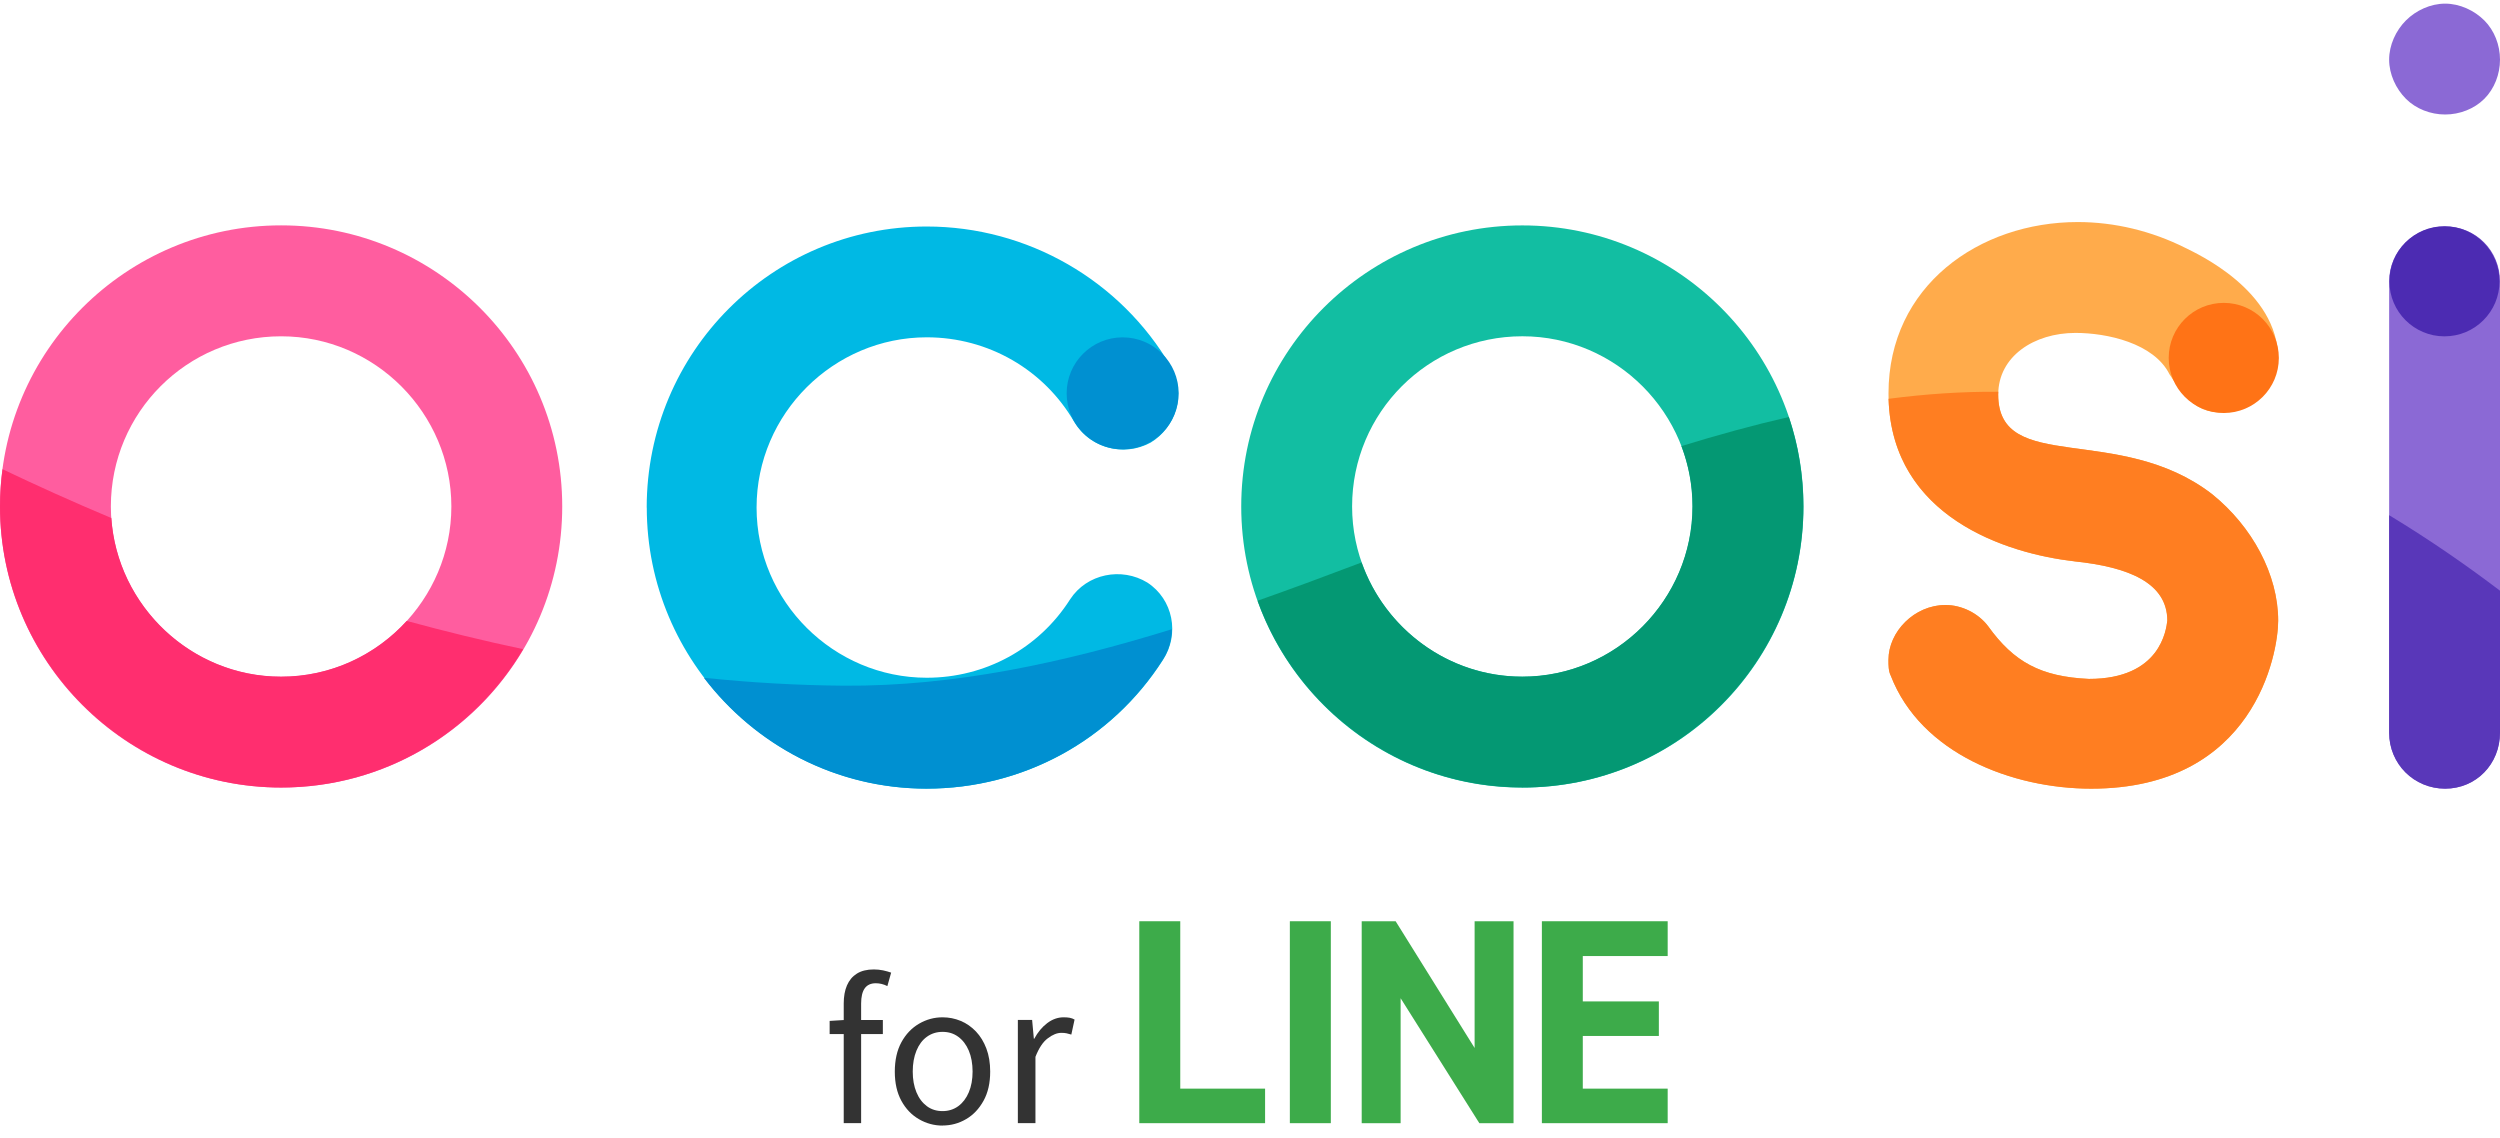 <svg width="200" height="91" viewBox="0 0 200 91" fill="none" xmlns="http://www.w3.org/2000/svg">
<path d="M0 40.518C0 28.062 10.123 18.029 22.489 18.029C34.855 18.029 44.978 28.062 44.978 40.513C44.978 52.964 34.945 63.002 22.489 63.002C10.033 63.002 0 52.879 0 40.518ZM8.869 40.518C8.869 47.958 14.959 54.138 22.489 54.138C30.019 54.138 36.109 47.958 36.109 40.518C36.109 33.079 30.019 26.904 22.489 26.904C14.959 26.904 8.869 32.994 8.869 40.518Z" fill="#FF5D9F"/>
<path d="M51.736 40.61C51.736 28.159 61.769 18.121 74.135 18.121C82.197 18.121 89.636 22.42 93.664 29.318C94.918 31.465 94.111 34.154 92.054 35.408C89.902 36.572 87.218 35.854 85.964 33.798C83.546 29.584 79.067 26.985 74.14 26.985C66.706 26.985 60.526 33.075 60.526 40.605C60.526 48.135 66.706 54.219 74.14 54.219C78.801 54.219 83.1 51.892 85.608 47.949C86.953 45.887 89.732 45.35 91.788 46.605C93.85 47.949 94.387 50.723 93.043 52.785C88.924 59.236 81.846 63.089 74.14 63.089C61.78 63.089 51.742 52.965 51.742 40.6L51.736 40.61Z" fill="#00B9E4"/>
<path d="M99.299 40.517C99.299 28.066 109.422 18.033 121.788 18.033C134.154 18.033 144.277 28.066 144.277 40.517C144.277 52.968 134.244 63.006 121.788 63.006C109.332 63.006 99.299 52.883 99.299 40.517ZM108.168 40.517C108.168 47.957 114.258 54.137 121.788 54.137C129.318 54.137 135.408 47.957 135.408 40.517C135.408 33.077 129.318 26.902 121.788 26.902C114.258 26.902 108.168 32.992 108.168 40.517Z" fill="#12BEA2"/>
<path d="M182.258 49.653C182.258 52.252 180.376 63.093 167.299 63.093C161.028 63.093 153.679 60.313 151.261 54.043C151.08 53.681 151.08 53.235 151.08 52.789C151.08 50.551 153.142 48.399 155.65 48.399C156.904 48.399 158.249 49.026 159.056 50.1C161.118 52.964 163.265 54.133 167.118 54.314C172.852 54.314 173.298 50.371 173.389 49.653C173.389 46.608 170.253 45.354 165.954 44.908C160.491 44.281 151.08 41.321 151.08 31.469C151.08 22.87 158.339 17.764 166.22 17.764C169.174 17.764 172.134 18.481 174.818 19.826C175.716 20.277 182.252 23.232 182.252 28.695C182.072 30.932 180.1 32.994 177.682 32.994C175.53 32.994 174.637 31.559 173.564 29.949C172.31 27.441 168.547 26.633 166.039 26.633C162.723 26.633 159.859 28.514 159.859 31.559C159.859 38.01 169.536 33.796 176.97 39.53C180.196 42.129 182.258 45.981 182.258 49.653Z" fill="#FFAB4B"/>
<path d="M192.475 7.906C191.668 7.098 191.131 5.935 191.131 4.771C191.131 3.607 191.668 2.443 192.475 1.635C193.283 0.828 194.447 0.291 195.611 0.291C196.774 0.291 197.938 0.828 198.746 1.635C199.554 2.443 200 3.607 200 4.771C200 5.935 199.554 7.098 198.746 7.906C197.938 8.714 196.774 9.16 195.611 9.16C194.447 9.16 193.283 8.714 192.475 7.906ZM191.131 58.613V22.509C191.131 20.091 193.102 18.12 195.611 18.12C198.119 18.12 200 20.091 200 22.509V58.613C200 61.121 198.029 63.093 195.611 63.093C193.193 63.093 191.131 61.121 191.131 58.613Z" fill="#8B69D5"/>
<path d="M177.901 33.041C180.334 33.041 182.307 31.069 182.307 28.636C182.307 26.203 180.334 24.23 177.901 24.23C175.468 24.23 173.496 26.203 173.496 28.636C173.496 31.069 175.468 33.041 177.901 33.041Z" fill="#FF7316"/>
<path d="M195.558 26.908C197.991 26.908 199.963 24.936 199.963 22.503C199.963 20.07 197.991 18.098 195.558 18.098C193.125 18.098 191.152 20.07 191.152 22.503C191.152 24.936 193.125 26.908 195.558 26.908Z" fill="#4C2BB2"/>
<path d="M121.782 63.001C134.233 63.001 144.271 52.878 144.271 40.512C144.271 38.009 143.857 35.602 143.107 33.359C140.248 34.013 137.384 34.805 134.514 35.687C135.083 37.185 135.397 38.812 135.397 40.512C135.397 47.947 129.307 54.132 121.777 54.132C115.836 54.132 110.793 50.279 108.927 44.997C106.153 46.049 103.379 47.08 100.605 48.058C103.725 56.741 112.057 62.996 121.777 62.996L121.782 63.001Z" fill="#049873"/>
<path d="M22.489 63.002C30.753 63.002 37.948 58.544 41.853 51.933C38.676 51.263 35.562 50.498 32.538 49.674C30.051 52.406 26.469 54.133 22.489 54.133C15.278 54.133 9.39 48.458 8.906 41.443C5.723 40.104 2.806 38.781 0.202 37.537C0.074 38.51 0 39.503 0 40.513C0 52.879 10.123 63.002 22.489 63.002Z" fill="#FF2E6F"/>
<path d="M74.111 63.092C81.816 63.092 88.894 59.239 93.013 52.788C93.507 52.033 93.741 51.183 93.746 50.338C85.015 53.043 76.279 54.913 67.548 54.855C63.77 54.828 60.018 54.605 56.309 54.222C60.4 59.6 66.852 63.092 74.105 63.092H74.111Z" fill="#0090D1"/>
<path d="M191.131 58.613C191.131 61.121 193.102 63.093 195.611 63.093C198.119 63.093 200 61.121 200 58.613V47.257C197.412 45.291 194.426 43.208 191.131 41.215V58.613Z" fill="#5937B9"/>
<path d="M165.948 44.908C170.247 45.355 173.383 46.609 173.383 49.654C173.292 50.371 172.846 54.314 167.112 54.314C163.259 54.133 161.107 52.97 159.051 50.1C158.243 49.027 156.898 48.4 155.644 48.4C153.136 48.4 151.074 50.546 151.074 52.789C151.074 53.241 151.074 53.687 151.255 54.043C153.673 60.314 161.022 63.093 167.293 63.093C180.371 63.093 182.252 52.252 182.252 49.654C182.252 45.982 180.19 42.129 176.964 39.53C169.53 33.797 159.853 38.005 159.853 31.559C159.853 31.485 159.864 31.416 159.864 31.341C156.941 31.32 154.018 31.522 151.085 31.905C151.367 41.406 160.56 44.286 165.943 44.903L165.948 44.908Z" fill="#FF7E21"/>
<path d="M66.371 82.72V81.673L67.556 81.599H70.628V82.725H66.371V82.72ZM67.498 89.851V80.275C67.498 79.718 67.583 79.234 67.758 78.83C67.933 78.426 68.194 78.113 68.55 77.889C68.906 77.666 69.358 77.555 69.905 77.555C70.16 77.555 70.404 77.581 70.644 77.629C70.883 77.682 71.095 77.741 71.292 77.81L70.989 78.888C70.686 78.734 70.378 78.66 70.059 78.66C69.666 78.66 69.368 78.798 69.177 79.069C68.986 79.34 68.89 79.749 68.89 80.286V89.851H67.508H67.498Z" fill="#333333"/>
<path d="M75.405 90.047C74.735 90.047 74.108 89.877 73.518 89.537C72.928 89.196 72.461 88.707 72.11 88.064C71.759 87.421 71.584 86.646 71.584 85.732C71.584 84.818 71.759 84.026 72.11 83.383C72.461 82.74 72.928 82.246 73.518 81.9C74.108 81.555 74.735 81.385 75.405 81.385C75.91 81.385 76.393 81.48 76.856 81.672C77.318 81.863 77.722 82.15 78.078 82.522C78.434 82.899 78.71 83.351 78.912 83.888C79.114 84.424 79.215 85.041 79.215 85.726C79.215 86.64 79.04 87.416 78.684 88.059C78.328 88.702 77.865 89.196 77.286 89.531C76.707 89.871 76.08 90.041 75.4 90.041L75.405 90.047ZM75.405 88.888C75.883 88.888 76.298 88.755 76.659 88.495C77.02 88.229 77.302 87.863 77.504 87.384C77.706 86.906 77.807 86.353 77.807 85.726C77.807 85.099 77.706 84.531 77.504 84.052C77.302 83.574 77.02 83.207 76.659 82.942C76.298 82.676 75.883 82.549 75.405 82.549C74.927 82.549 74.512 82.681 74.151 82.942C73.789 83.202 73.513 83.574 73.316 84.052C73.12 84.531 73.019 85.089 73.019 85.726C73.019 86.364 73.12 86.906 73.316 87.384C73.513 87.863 73.795 88.229 74.151 88.495C74.507 88.761 74.927 88.888 75.405 88.888Z" fill="#333333"/>
<path d="M81.428 89.85V81.597H82.57L82.708 83.101H82.74C83.022 82.575 83.373 82.155 83.782 81.847C84.191 81.539 84.627 81.385 85.084 81.385C85.275 81.385 85.44 81.395 85.578 81.422C85.716 81.448 85.844 81.496 85.966 81.565L85.706 82.766C85.562 82.724 85.44 82.692 85.328 82.665C85.217 82.639 85.073 82.628 84.903 82.628C84.568 82.628 84.207 82.772 83.824 83.064C83.436 83.351 83.112 83.845 82.836 84.547V89.85H81.438H81.428Z" fill="#333333"/>
<path d="M94.421 87.091H101.207V89.854H91.143V73.699H94.421V87.091Z" fill="#3DAB4A"/>
<path d="M106.466 89.854H103.188V73.699H106.466V89.854Z" fill="#3DAB4A"/>
<path d="M121.083 73.699V89.854H118.347L112.05 79.858V89.854H108.936V73.699H111.651L117.969 83.838V73.699H121.083Z" fill="#3DAB4A"/>
<path d="M133.414 73.699V76.484H126.623V80.113H132.708V82.877H126.623V87.091H133.414V89.854H123.35V73.699H133.414Z" fill="#3DAB4A"/>
<path d="M89.812 35.948C92.286 35.948 94.291 33.942 94.291 31.468C94.291 28.994 92.286 26.988 89.812 26.988C87.338 26.988 85.332 28.994 85.332 31.468C85.332 33.942 87.338 35.948 89.812 35.948Z" fill="#0090D1"/>
</svg>
